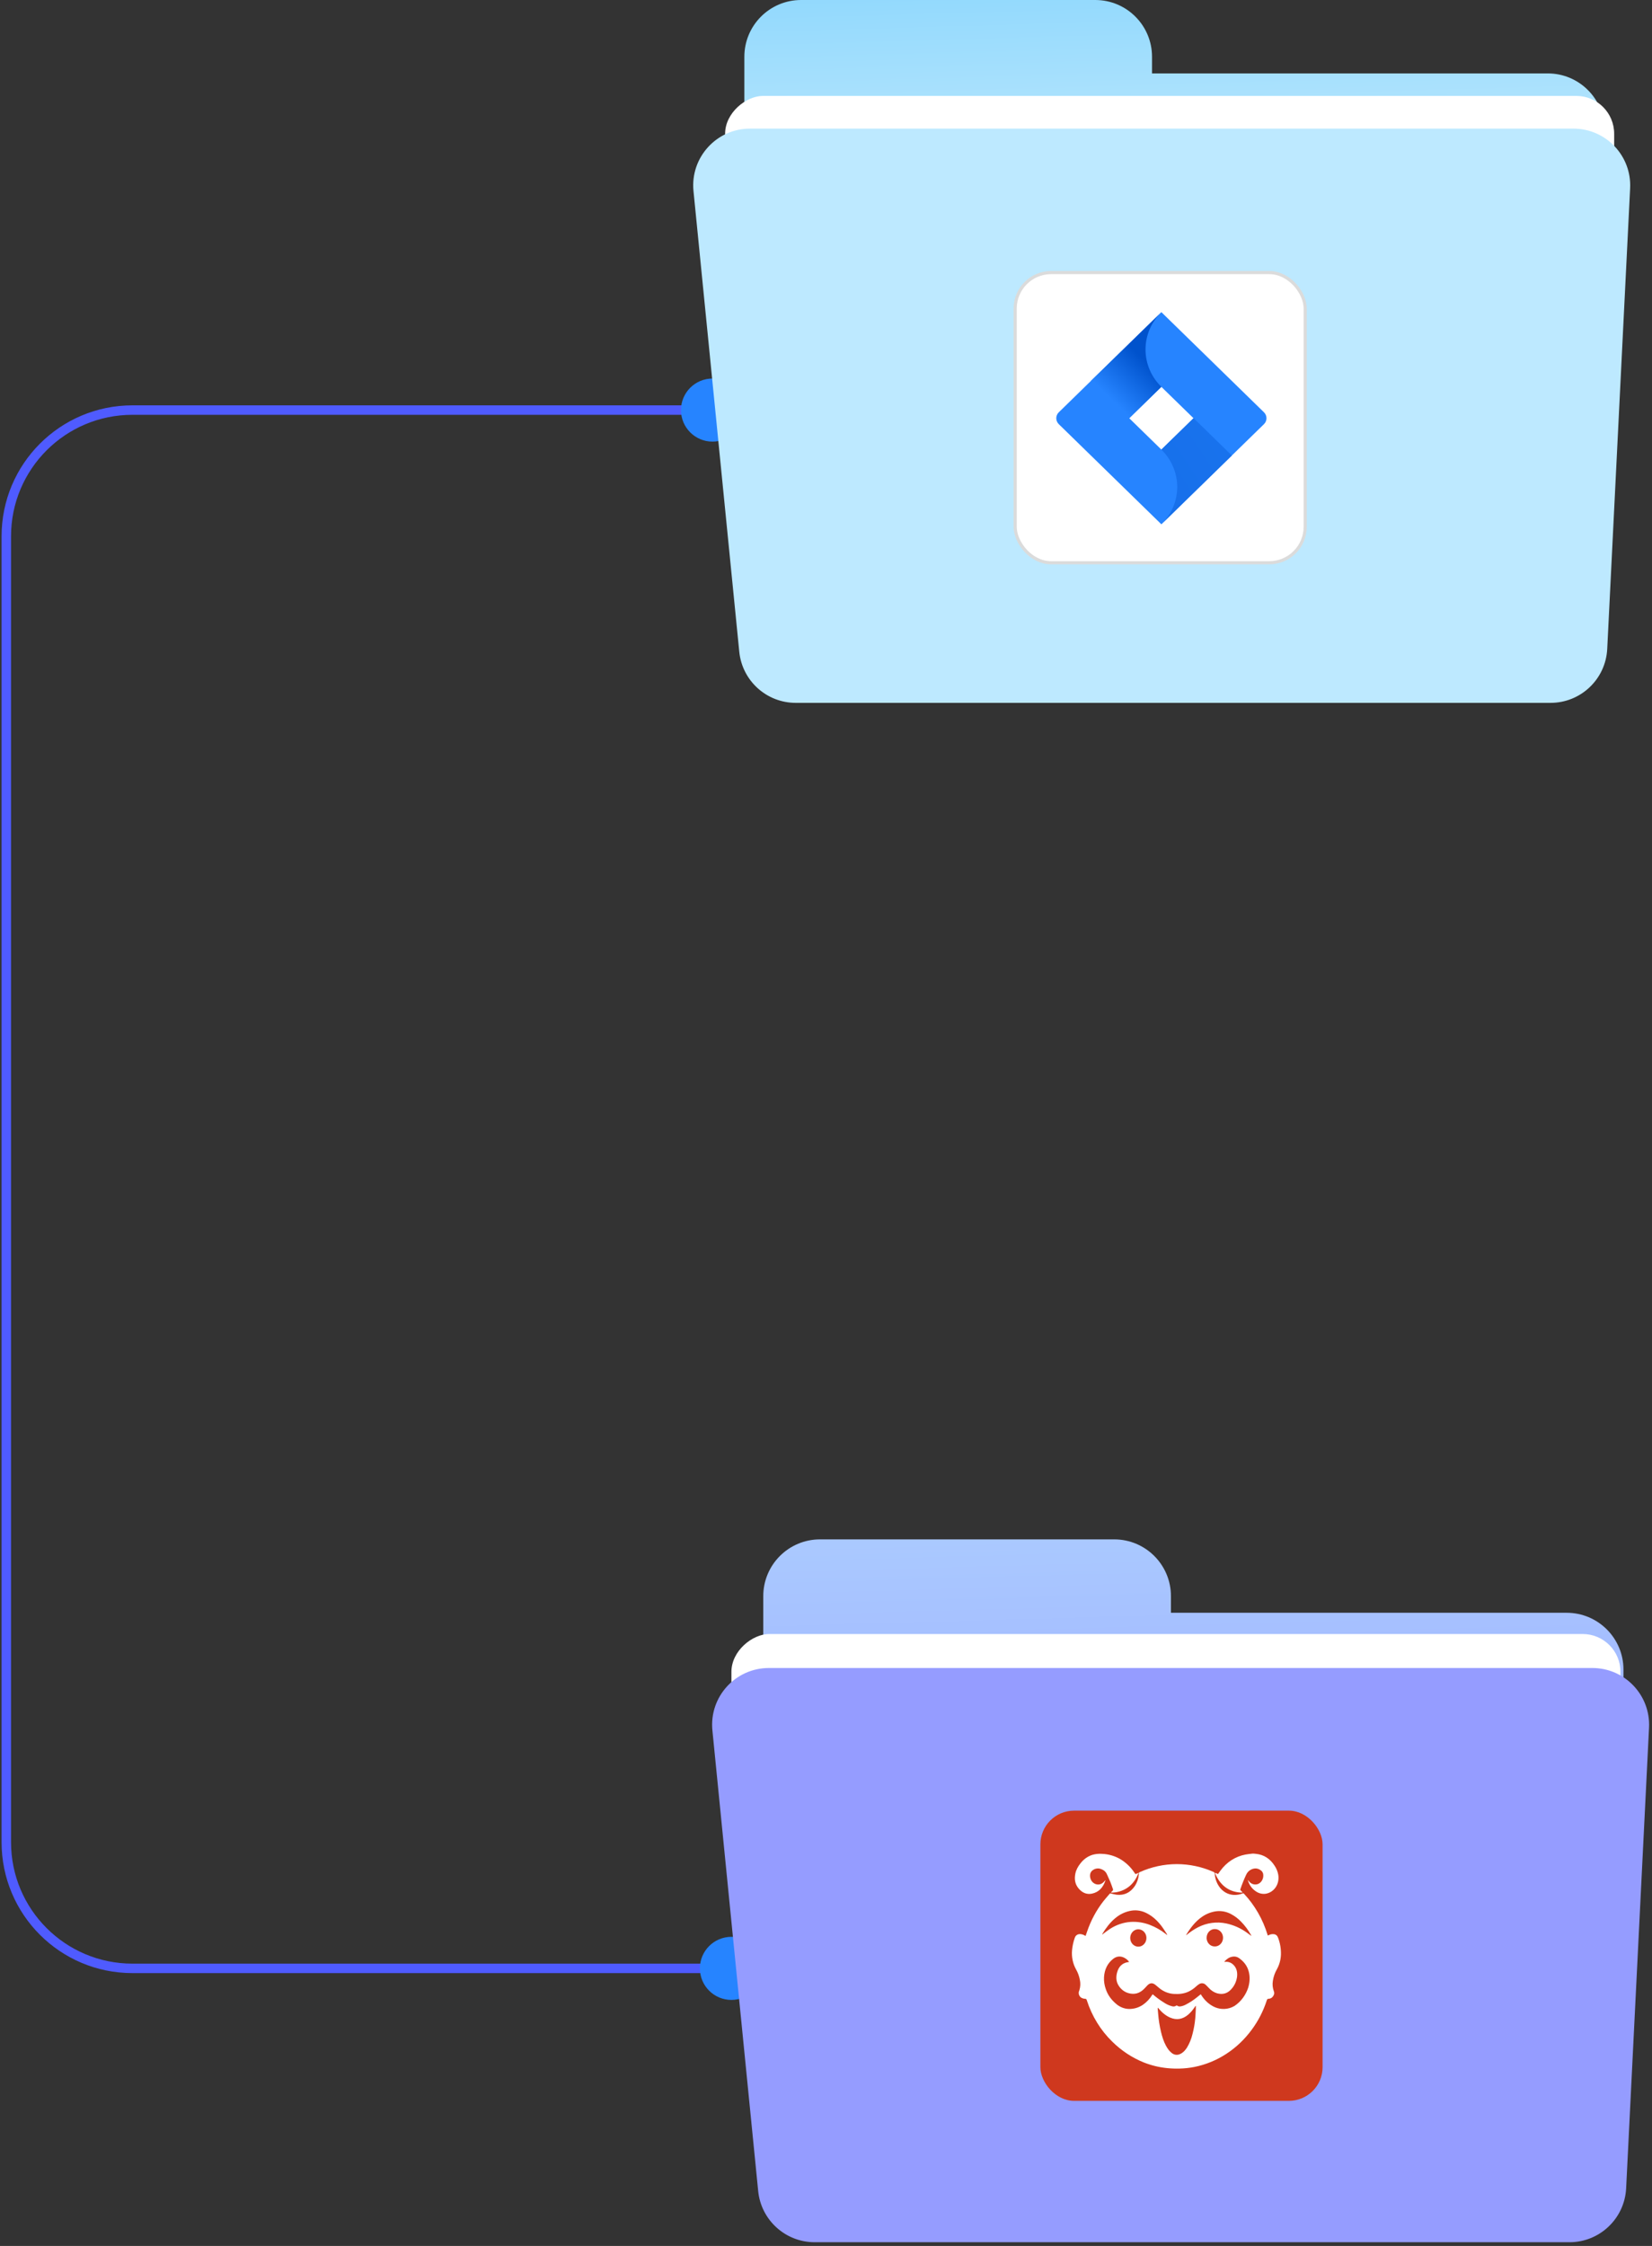 <svg width="262" height="356" viewBox="0 0 262 356" fill="none" xmlns="http://www.w3.org/2000/svg">
<rect x="0" y="0" width="262" height="356" fill="#333333" stroke="none"/>
<path fill-rule="evenodd" clip-rule="evenodd" d="M1.75 85C1.75 74.368 10.368 65.75 21 65.75H114V64.25H21C9.54 64.25 0.25 73.54 0.25 85V184.5V292C0.25 303.46 9.54 312.75 21 312.75H117V311.25H21C10.368 311.25 1.75 302.631 1.75 292V184.5V85Z" fill="#4F5BFF"/>
<circle cx="116" cy="312" r="5" fill="#2684FF"/>
<path fill-rule="evenodd" clip-rule="evenodd" d="M130.051 244C125.08 244 121.051 248.029 121.051 253V260.216C121.051 260.978 121.146 261.719 121.324 262.426C121.146 263.134 121.051 263.874 121.051 264.637V330.689C121.051 335.659 125.08 339.689 130.051 339.689H248.473C253.444 339.689 257.473 335.659 257.473 330.689V264.637C257.473 259.667 253.444 255.637 248.473 255.637H185.706V253C185.706 248.029 181.677 244 176.706 244H130.051Z" fill="url(#paint0_linear_23202_9411)"/>
<rect x="257" y="259" width="49" height="141" rx="6" transform="rotate(90 257 259)" fill="url(#paint1_linear_23202_9411)"/>
<path d="M112.984 274.279C112.457 268.983 116.617 264.389 121.939 264.389H252.541C257.687 264.389 261.786 268.696 261.53 273.836L257.899 346.855C257.661 351.646 253.707 355.408 248.911 355.408H129.201C124.575 355.408 120.703 351.902 120.245 347.299L112.984 274.279Z" fill="#959CFF"/>
<rect x="165" y="287" width="44.757" height="46" rx="5.347" fill="#CF381E"/>
<path d="M198.84 293.812L199.201 293.849C200.454 293.979 201.423 294.617 202.137 295.717C202.437 296.152 202.639 296.654 202.731 297.185C202.973 298.805 201.916 300.022 200.67 300.179C200.124 300.239 199.576 300.088 199.123 299.755C198.557 299.373 198.136 298.789 197.933 298.105C197.922 298.071 197.917 298.035 197.904 297.976C197.985 298.075 198.049 298.156 198.113 298.234C198.296 298.454 198.539 298.607 198.808 298.669C199.077 298.732 199.358 298.702 199.61 298.583C199.863 298.449 200.07 298.233 200.201 297.966C200.332 297.698 200.381 297.393 200.341 297.094C200.326 296.975 200.288 296.862 200.231 296.76C200.173 296.657 200.097 296.569 200.006 296.499C199.513 296.108 198.99 296.065 198.433 296.33C198.075 296.498 197.788 296.802 197.625 297.182C197.281 297.918 196.979 298.675 196.719 299.449C196.705 299.481 196.701 299.516 196.708 299.55C196.715 299.585 196.733 299.615 196.759 299.636C196.844 299.716 196.925 299.8 197.006 299.884C197.031 299.914 197.055 299.947 197.077 299.981C196.938 299.981 196.824 299.988 196.711 299.981C194.877 299.847 193.583 298.862 192.781 297.107C192.757 297.057 192.736 297.005 192.717 296.952C192.711 296.922 192.707 296.891 192.707 296.86C192.733 296.861 192.759 296.865 192.784 296.873C192.911 296.929 193.036 296.985 193.167 297.049C193.295 296.871 193.42 296.692 193.551 296.517C194.532 295.161 195.953 294.247 197.532 293.957C197.85 293.895 198.175 293.871 198.498 293.828C198.519 293.828 198.539 293.818 198.56 293.814L198.84 293.812Z" fill="white"/>
<path d="M180.577 296.881C180.637 296.826 180.703 296.778 180.773 296.738C182.626 295.907 184.615 295.477 186.624 295.475C188.634 295.472 190.624 295.897 192.479 296.724C192.529 296.742 192.573 296.777 192.604 296.823C192.635 296.869 192.652 296.924 192.652 296.981C192.695 297.714 192.933 298.419 193.336 299.012C193.601 299.406 193.945 299.731 194.343 299.964C194.74 300.196 195.181 300.33 195.634 300.355C196.131 300.385 196.629 300.304 197.096 300.117C197.127 300.101 197.163 300.097 197.197 300.105C197.231 300.113 197.262 300.134 197.284 300.163C199.008 301.996 200.297 304.245 201.043 306.722C201.051 306.747 201.061 306.77 201.073 306.801L201.255 306.715C201.494 306.594 201.76 306.547 202.022 306.579C202.168 306.589 202.309 306.645 202.426 306.739C202.544 306.833 202.633 306.962 202.684 307.109C203.018 307.965 203.177 308.886 203.151 309.813C203.124 310.629 202.906 311.426 202.517 312.128C202.19 312.693 201.97 313.321 201.87 313.976C201.777 314.541 201.834 315.123 202.036 315.655C202.157 315.968 202.043 316.241 201.859 316.482C201.78 316.582 201.683 316.664 201.573 316.722C201.463 316.78 201.343 316.812 201.221 316.817C201.02 316.833 200.973 316.863 200.908 317.067C200.363 318.753 199.555 320.328 198.518 321.725C196.255 324.807 193.025 326.904 189.427 327.626C188.647 327.78 187.856 327.866 187.063 327.883C186.403 327.901 185.744 327.876 185.087 327.809C183.836 327.684 182.605 327.385 181.426 326.921C179.563 326.176 177.853 325.05 176.392 323.606C174.559 321.824 173.176 319.576 172.369 317.069C172.321 316.922 172.28 316.82 172.096 316.823C171.928 316.818 171.761 316.781 171.606 316.711C171.426 316.637 171.276 316.497 171.183 316.316C171.09 316.135 171.059 315.925 171.097 315.722C171.121 315.632 171.151 315.544 171.187 315.459C171.354 314.919 171.378 314.339 171.255 313.786C171.145 313.218 170.945 312.674 170.665 312.178C170.155 311.269 169.929 310.211 170.019 309.156C170.079 308.466 170.227 307.788 170.46 307.142C170.601 306.73 170.96 306.523 171.4 306.573C171.63 306.599 171.852 306.676 172.054 306.797C172.088 306.817 172.125 306.835 172.167 306.859C172.247 306.635 172.323 306.418 172.397 306.202C172.991 304.44 173.867 302.802 174.986 301.364C175.31 300.947 175.666 300.56 176.005 300.16C176.021 300.139 176.042 300.124 176.065 300.117C176.089 300.11 176.114 300.11 176.137 300.119C176.457 300.209 176.781 300.279 177.108 300.33C178.305 300.454 179.269 299.994 179.979 298.949C180.326 298.421 180.541 297.807 180.606 297.165C180.617 297.096 180.623 297.026 180.625 296.957C180.625 296.93 180.592 296.904 180.574 296.878L180.577 296.881ZM179.078 310.981C178.931 310.775 178.751 310.599 178.546 310.462C177.89 310.007 177.189 310.005 176.581 310.462C175.636 311.184 175.164 312.191 175.091 313.415C175.063 314.056 175.16 314.696 175.376 315.294C175.694 316.244 176.268 316.991 176.995 317.611C177.568 318.12 178.283 318.409 179.027 318.432C179.807 318.452 180.575 318.228 181.238 317.787C181.834 317.382 182.342 316.844 182.727 316.21C182.799 316.098 182.8 316.098 182.903 316.182C183.466 316.66 184.062 317.093 184.686 317.475C185.063 317.722 185.474 317.903 185.904 318.01C186.019 318.044 186.139 318.05 186.257 318.028C186.374 318.006 186.486 317.957 186.584 317.884C186.598 317.879 186.613 317.878 186.628 317.88C186.642 317.882 186.657 317.888 186.669 317.896C186.823 318.006 187.008 318.054 187.191 318.029C187.477 317.99 187.754 317.902 188.013 317.768C188.678 317.428 189.308 317.015 189.893 316.537C190.074 316.394 190.251 316.249 190.435 316.101C190.463 316.143 190.485 316.175 190.506 316.213C190.776 316.649 191.103 317.042 191.476 317.379C192.265 318.067 193.147 318.477 194.192 318.429C194.753 318.409 195.301 318.245 195.791 317.952C196.8 317.277 197.565 316.254 197.962 315.053C198.201 314.232 198.267 313.399 198.059 312.559C197.817 311.586 197.244 310.881 196.467 310.346C196.162 310.145 195.799 310.075 195.448 310.148C194.953 310.229 194.561 310.508 194.22 310.884C194.2 310.912 194.183 310.942 194.17 310.973L194.283 310.967C194.655 310.918 195.032 311.006 195.351 311.216C196.033 311.702 196.279 312.419 196.2 313.259C196.123 313.953 195.852 314.605 195.421 315.13C194.789 315.941 193.993 316.212 193.038 315.955C192.557 315.811 192.118 315.537 191.766 315.158C191.582 314.973 191.409 314.771 191.213 314.598C191.072 314.463 190.895 314.381 190.706 314.363C190.518 314.345 190.33 314.392 190.169 314.499C189.992 314.612 189.826 314.742 189.672 314.888C189.309 315.225 188.899 315.5 188.458 315.704C187.721 316.034 186.949 316.103 186.161 316.05C185.328 316 184.529 315.681 183.868 315.137C183.645 314.954 183.432 314.756 183.202 314.583C182.771 314.258 182.367 314.296 181.981 314.684C181.814 314.855 181.655 315.036 181.49 315.208C180.775 315.958 179.931 316.2 178.965 315.924C178.329 315.744 177.777 315.32 177.412 314.734C177.007 314.107 176.972 313.391 177.158 312.681C177.399 311.753 177.953 311.169 178.862 311.014C178.927 311.003 178.991 310.995 179.078 310.982V310.981ZM183.63 318.234L183.609 318.252C183.607 318.305 183.607 318.359 183.609 318.412C183.63 318.668 183.654 318.925 183.675 319.182C183.752 320.159 183.905 321.127 184.131 322.077C184.317 322.833 184.542 323.573 184.912 324.253C185.155 324.7 185.434 325.112 185.834 325.414C186.024 325.57 186.25 325.667 186.488 325.694C186.726 325.721 186.966 325.677 187.182 325.567C187.641 325.355 187.974 324.988 188.248 324.559C188.644 323.904 188.939 323.184 189.121 322.428C189.339 321.6 189.488 320.752 189.565 319.896C189.61 319.404 189.626 318.908 189.651 318.414C189.658 318.259 189.651 318.104 189.651 317.949L189.619 317.939C189.578 317.995 189.534 318.051 189.495 318.108C189.192 318.585 188.823 319.01 188.401 319.368C187.539 320.073 186.6 320.24 185.587 319.804C184.856 319.489 184.25 318.964 183.726 318.334C183.696 318.299 183.664 318.265 183.63 318.234V318.234ZM185.092 306.707L185.116 306.691C185.099 306.637 185.076 306.586 185.049 306.537C184.766 306.112 184.501 305.672 184.192 305.27C183.565 304.452 182.829 303.76 181.928 303.292C181.171 302.878 180.314 302.721 179.472 302.844C178.495 302.997 177.576 303.43 176.811 304.097C176.019 304.768 175.398 305.607 174.844 306.507C174.823 306.546 174.804 306.586 174.788 306.627C174.824 306.622 174.858 306.606 174.886 306.581C175.265 306.303 175.633 306.005 176.025 305.754C177.022 305.102 178.151 304.718 179.316 304.635C180.361 304.571 181.408 304.736 182.392 305.121C183.275 305.461 184.107 305.936 184.865 306.531L185.092 306.707ZM198.429 306.843L198.458 306.826C198.429 306.769 198.405 306.714 198.374 306.656C197.947 305.902 197.43 305.212 196.835 304.602C196.352 304.099 195.797 303.683 195.19 303.371C194.475 302.997 193.675 302.85 192.885 302.948C192.057 303.058 191.265 303.375 190.572 303.873C189.557 304.593 188.802 305.577 188.144 306.656C188.135 306.675 188.128 306.696 188.123 306.716C188.136 306.716 188.144 306.726 188.147 306.724C188.173 306.706 188.2 306.69 188.225 306.669C188.773 306.214 189.364 305.82 189.987 305.494C191.394 304.769 192.985 304.556 194.515 304.888C195.706 305.147 196.835 305.661 197.836 306.399C198.04 306.542 198.235 306.692 198.432 306.839L198.429 306.843ZM179.248 307.144C179.243 307.328 179.273 307.511 179.335 307.683C179.398 307.855 179.491 308.011 179.611 308.143C179.731 308.275 179.874 308.38 180.033 308.452C180.191 308.524 180.361 308.561 180.533 308.561C180.705 308.561 180.875 308.524 181.034 308.452C181.192 308.38 181.335 308.275 181.455 308.143C181.575 308.011 181.669 307.855 181.731 307.683C181.794 307.511 181.823 307.328 181.818 307.144C181.809 306.785 181.669 306.445 181.429 306.195C181.189 305.945 180.868 305.806 180.533 305.806C180.199 305.806 179.877 305.945 179.637 306.195C179.397 306.445 179.258 306.785 179.248 307.144ZM191.362 307.144C191.36 307.325 191.392 307.505 191.455 307.673C191.519 307.841 191.613 307.994 191.732 308.122C191.851 308.251 191.993 308.353 192.15 308.422C192.306 308.491 192.474 308.526 192.643 308.525C192.815 308.531 192.986 308.499 193.146 308.433C193.306 308.367 193.453 308.267 193.576 308.139C193.7 308.011 193.799 307.858 193.866 307.688C193.933 307.519 193.968 307.337 193.969 307.152C193.969 306.968 193.936 306.786 193.869 306.616C193.803 306.446 193.705 306.292 193.582 306.163C193.46 306.034 193.314 305.933 193.154 305.866C192.994 305.798 192.823 305.766 192.651 305.771C192.482 305.769 192.315 305.804 192.159 305.872C192.003 305.941 191.861 306.042 191.742 306.169C191.622 306.297 191.527 306.449 191.463 306.616C191.399 306.783 191.366 306.962 191.367 307.143L191.362 307.144Z" fill="white"/>
<path d="M180.569 296.877C179.904 298.589 178.726 299.619 177.018 299.934C176.759 299.981 176.491 299.975 176.227 299.994L176.213 299.965C176.228 299.931 176.247 299.9 176.268 299.872C176.313 299.825 176.36 299.78 176.409 299.739C176.462 299.706 176.501 299.653 176.517 299.59C176.533 299.527 176.526 299.46 176.497 299.403C176.367 299.035 176.242 298.662 176.095 298.302C175.928 297.894 175.732 297.502 175.559 297.098C175.358 296.626 174.995 296.378 174.556 296.232C174.357 296.166 174.146 296.146 173.939 296.176C173.733 296.205 173.534 296.282 173.358 296.401C172.975 296.643 172.812 297.051 172.892 297.545C172.935 297.832 173.061 298.097 173.252 298.302C173.444 298.507 173.691 298.642 173.958 298.688C174.466 298.773 174.865 298.55 175.192 298.147C175.223 298.108 175.255 298.07 175.288 298.035L175.309 298.048C175.303 298.086 175.294 298.123 175.284 298.16C174.916 299.22 174.239 299.927 173.195 300.15C172.335 300.334 171.612 300.006 171.04 299.308C170.469 298.609 170.366 297.808 170.556 296.935C170.686 296.338 170.981 295.833 171.346 295.369C171.833 294.725 172.487 294.252 173.226 294.011C173.746 293.861 174.285 293.807 174.822 293.851C175.742 293.891 176.645 294.136 177.471 294.571C178.422 295.092 179.245 295.845 179.873 296.77C179.925 296.842 179.978 296.913 180.024 296.988C180.031 297.002 180.04 297.014 180.051 297.023C180.062 297.033 180.075 297.04 180.089 297.044C180.103 297.048 180.118 297.049 180.132 297.046C180.146 297.044 180.16 297.039 180.172 297.03C180.288 296.971 180.408 296.925 180.528 296.877C180.543 296.871 180.563 296.877 180.582 296.884L180.569 296.877Z" fill="white"/>
<circle cx="113" cy="65" r="5" fill="#2684FF"/>
<path fill-rule="evenodd" clip-rule="evenodd" d="M127.051 0C122.08 0 118.051 4.029 118.051 9V16.215C118.051 16.978 118.146 17.719 118.324 18.427C118.146 19.134 118.051 19.875 118.051 20.638V86.689C118.051 91.66 122.08 95.689 127.051 95.689H245.473C250.444 95.689 254.473 91.66 254.473 86.689V20.638C254.473 15.667 250.444 11.638 245.473 11.638H182.706V9C182.706 4.029 178.677 0 173.706 0H127.051Z" fill="url(#paint2_linear_23202_9411)"/>
<rect x="256" y="15.203" width="49" height="141" rx="6" transform="rotate(90 256 15.203)" fill="url(#paint3_linear_23202_9411)"/>
<path d="M109.984 30.279C109.457 24.983 113.617 20.389 118.939 20.389H249.541C254.687 20.389 258.786 24.696 258.53 29.836L254.899 102.855C254.661 107.646 250.707 111.408 245.911 111.408H126.201C121.575 111.408 117.703 107.902 117.245 103.299L109.984 30.279Z" fill="#BDE9FF"/>
<rect x="161" y="43.203" width="46" height="46" rx="5.709" fill="white" stroke="#DBDBDB" stroke-width="0.5"/>
<path d="M200.459 65.35L185.626 50.879L184.189 49.477L173.024 60.369L167.919 65.35C167.663 65.599 167.52 65.938 167.52 66.291C167.52 66.644 167.663 66.982 167.919 67.232L178.119 77.183L184.189 83.105L195.354 72.212L195.527 72.043L200.459 67.232C200.714 66.982 200.858 66.644 200.858 66.291C200.858 65.938 200.714 65.599 200.459 65.35V65.35ZM184.189 71.262L179.093 66.291L184.189 61.319L189.284 66.291L184.189 71.262Z" fill="#2684FF"/>
<path d="M184.188 61.318C182.585 59.755 181.682 57.636 181.675 55.424C181.668 53.213 182.558 51.089 184.151 49.516L173 60.391L179.069 66.312L184.188 61.318Z" fill="url(#paint4_linear_23202_9411)"/>
<path d="M189.297 66.277L184.188 71.262C184.985 72.04 185.617 72.963 186.049 73.979C186.48 74.995 186.703 76.084 186.703 77.183C186.703 78.283 186.48 79.372 186.049 80.388C185.617 81.404 184.985 82.327 184.188 83.105V83.105L195.366 72.199L189.297 66.277Z" fill="url(#paint5_linear_23202_9411)"/>
<defs>
<linearGradient id="paint0_linear_23202_9411" x1="178.917" y1="217.815" x2="181.827" y2="319.969" gradientUnits="userSpaceOnUse">
<stop stop-color="#B1D8FF"/>
<stop offset="1" stop-color="#959CFF"/>
</linearGradient>
<linearGradient id="paint1_linear_23202_9411" x1="333.5" y1="369" x2="211" y2="364" gradientUnits="userSpaceOnUse">
<stop offset="0.344" stop-color="white"/>
<stop offset="0.887" stop-color="white"/>
</linearGradient>
<linearGradient id="paint2_linear_23202_9411" x1="175.917" y1="-26.185" x2="178.827" y2="75.97" gradientUnits="userSpaceOnUse">
<stop stop-color="#70CDFC"/>
<stop offset="1" stop-color="white"/>
</linearGradient>
<linearGradient id="paint3_linear_23202_9411" x1="332.5" y1="125.203" x2="210" y2="120.203" gradientUnits="userSpaceOnUse">
<stop offset="0.344" stop-color="white"/>
<stop offset="0.887" stop-color="white"/>
</linearGradient>
<linearGradient id="paint4_linear_23202_9411" x1="183.278" y1="56.289" x2="176.338" y2="63.403" gradientUnits="userSpaceOnUse">
<stop offset="0.18" stop-color="#0052CC"/>
<stop offset="1" stop-color="#2684FF"/>
</linearGradient>
<linearGradient id="paint5_linear_23202_9411" x1="617.7" y1="1080.64" x2="859.841" y2="919.78" gradientUnits="userSpaceOnUse">
<stop offset="0.18" stop-color="#0052CC"/>
<stop offset="1" stop-color="#2684FF"/>
</linearGradient>
</defs>
</svg>
